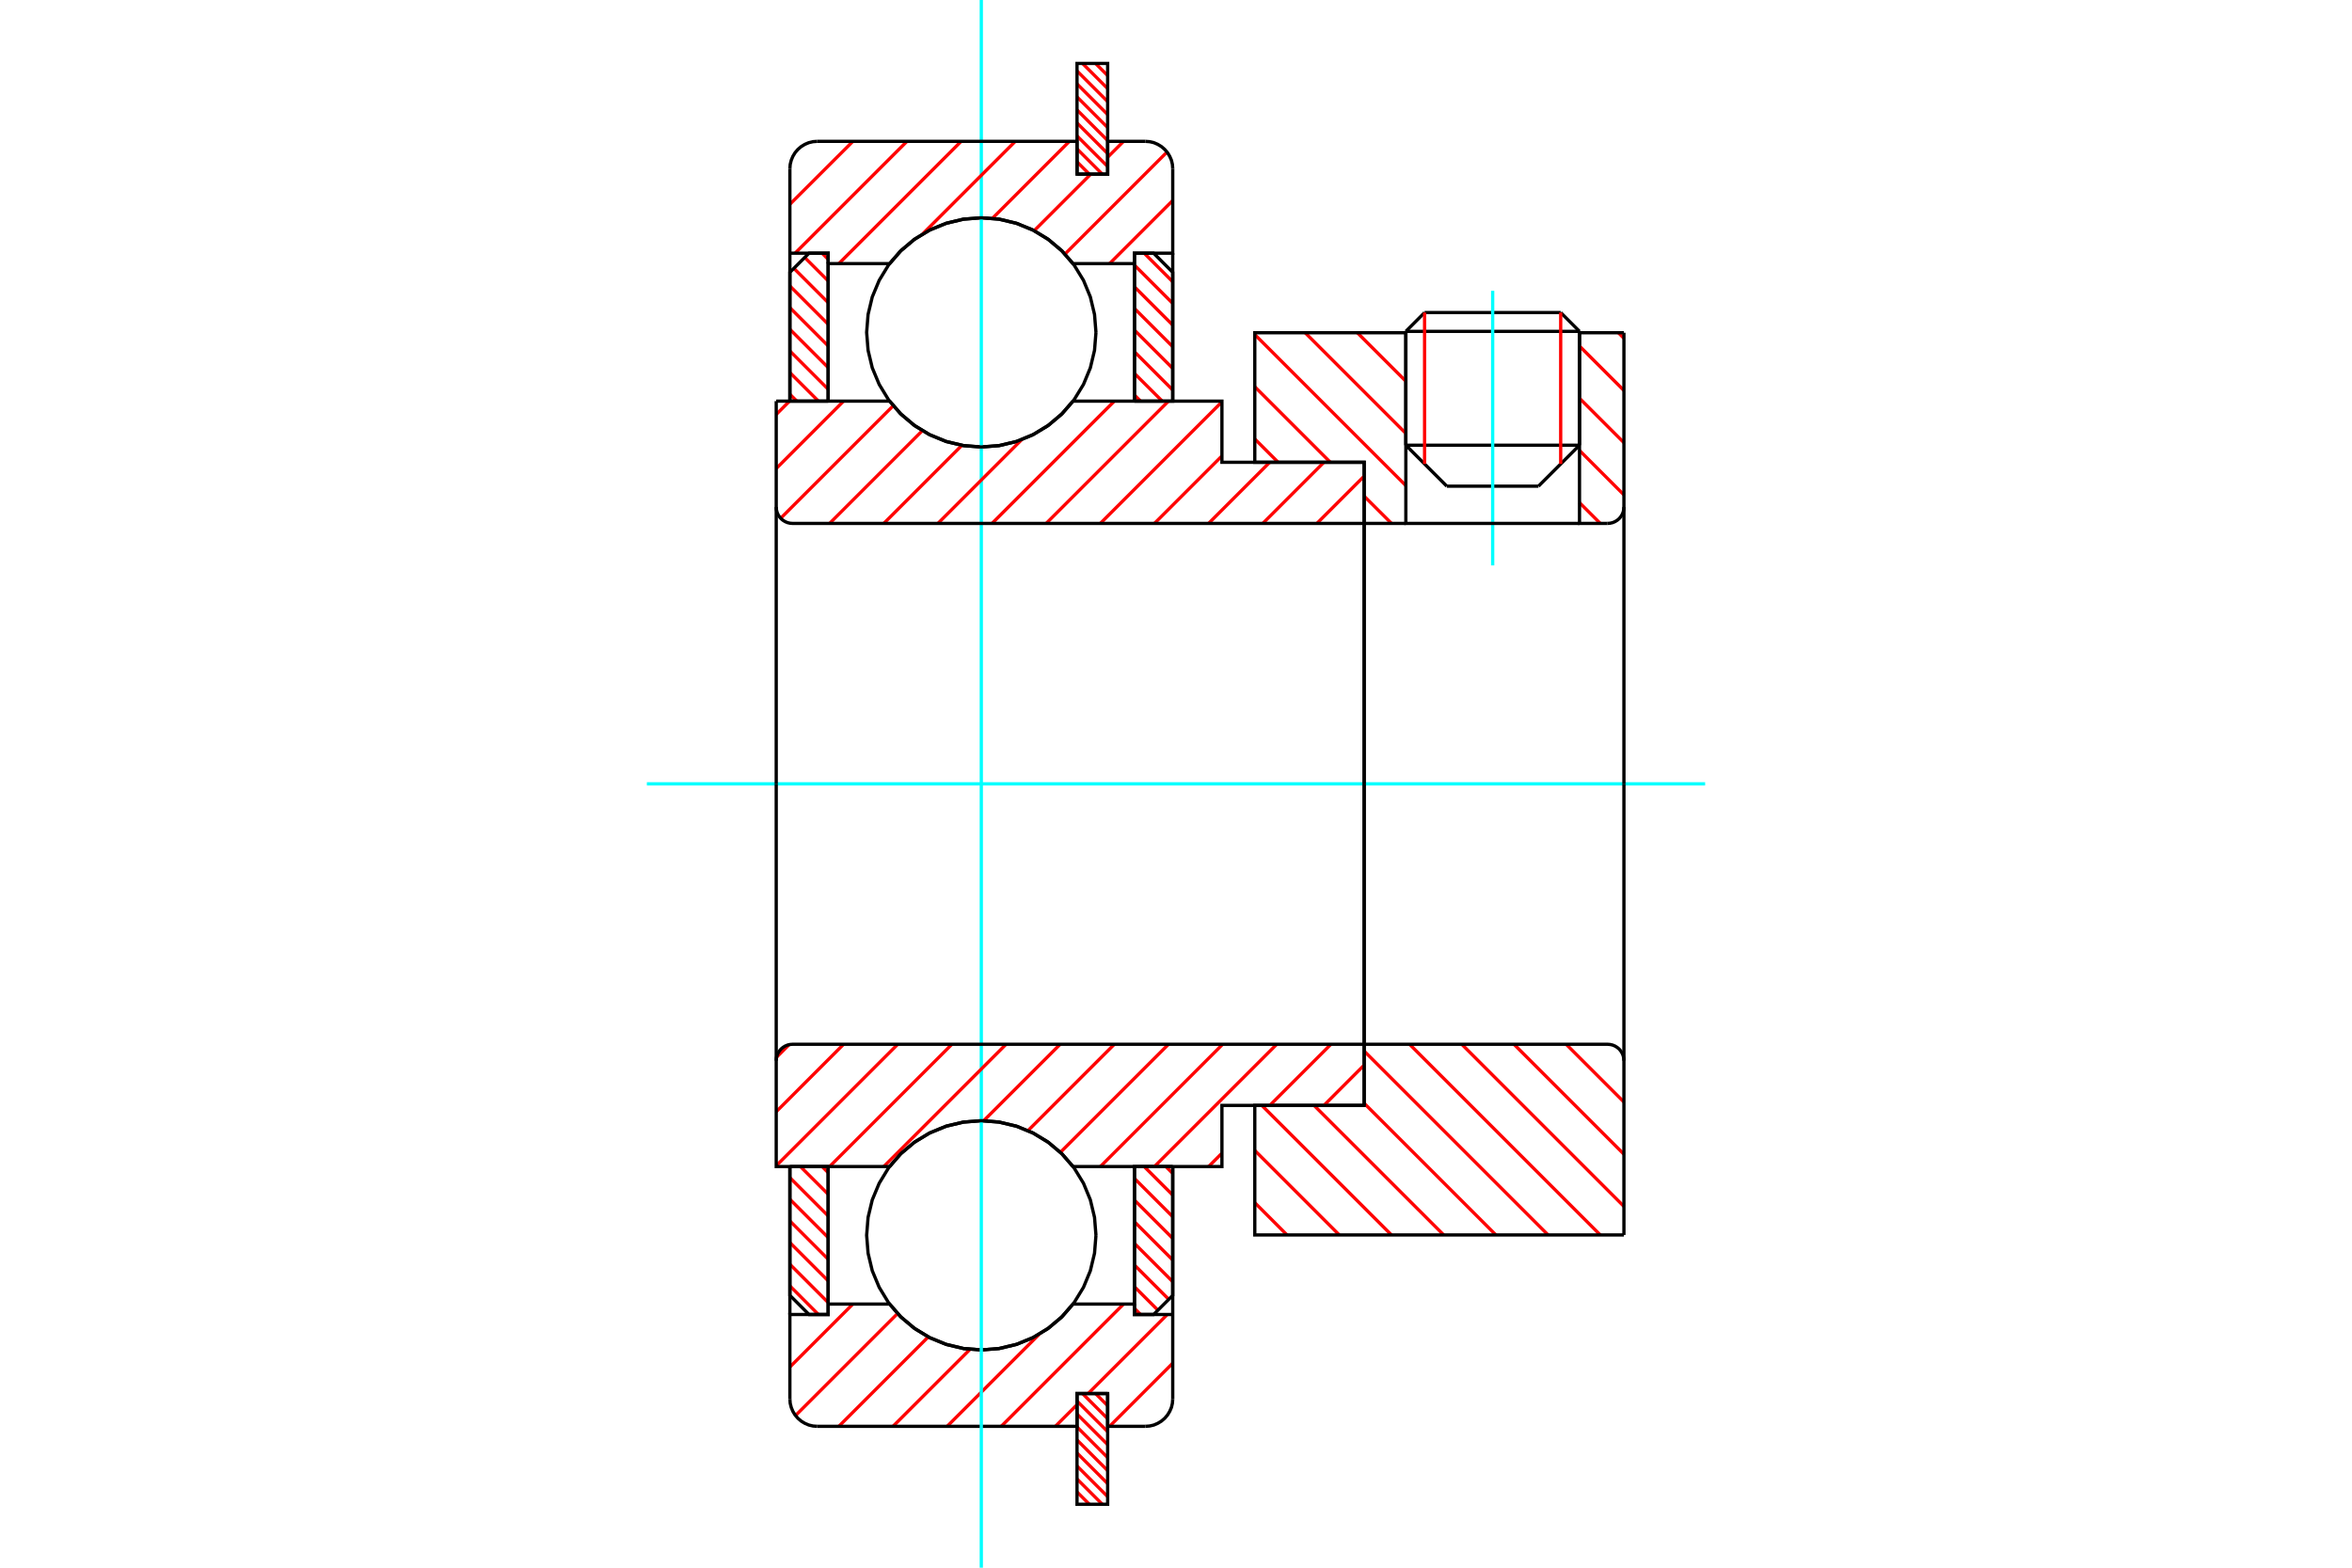 <?xml version="1.0" standalone="no"?>
<!DOCTYPE svg PUBLIC "-//W3C//DTD SVG 1.1//EN"
	"http://www.w3.org/Graphics/SVG/1.1/DTD/svg11.dtd">
<svg xmlns="http://www.w3.org/2000/svg" height="100%" width="100%" viewBox="0 0 36000 24000">
	<rect x="-1800" y="-1200" width="39600" height="26400" style="fill:#FFF"/>
	<g style="fill:none; fill-rule:evenodd" transform="matrix(1 0 0 1 0 0)">
		<g style="fill:none; stroke:#000; stroke-width:50; shape-rendering:geometricPrecision">
			<line x1="24176" y1="5073" x2="21518" y2="5073"/>
			<line x1="21805" y1="4785" x2="23888" y2="4785"/>
			<line x1="21518" y1="6816" x2="24176" y2="6816"/>
			<line x1="23548" y1="7443" x2="22145" y2="7443"/>
			<line x1="21805" y1="4785" x2="21518" y2="5073"/>
			<line x1="24176" y1="5073" x2="23888" y2="4785"/>
			<line x1="23548" y1="7443" x2="24176" y2="6816"/>
			<line x1="21518" y1="6816" x2="22145" y2="7443"/>
			<line x1="21518" y1="5073" x2="21518" y2="6816"/>
			<line x1="24176" y1="6816" x2="24176" y2="5073"/>
		</g>
		<g style="fill:none; stroke:#0FF; stroke-width:50; shape-rendering:geometricPrecision">
			<line x1="22847" y1="8656" x2="22847" y2="4452"/>
		</g>
		<g style="fill:none; stroke:#F00; stroke-width:50; shape-rendering:geometricPrecision">
			<line x1="23888" y1="4785" x2="23888" y2="7103"/>
			<line x1="21805" y1="7103" x2="21805" y2="4785"/>
			<line x1="16768" y1="21334" x2="16954" y2="21520"/>
			<line x1="16569" y1="21334" x2="16954" y2="21719"/>
			<line x1="16485" y1="21449" x2="16954" y2="21917"/>
			<line x1="16485" y1="21648" x2="16954" y2="22116"/>
			<line x1="16485" y1="21846" x2="16954" y2="22315"/>
			<line x1="16485" y1="22045" x2="16954" y2="22514"/>
			<line x1="16485" y1="22244" x2="16954" y2="22713"/>
			<line x1="16485" y1="22443" x2="16954" y2="22912"/>
			<line x1="16485" y1="22642" x2="16872" y2="23029"/>
			<line x1="16485" y1="22841" x2="16673" y2="23029"/>
		</g>
		<g style="fill:none; stroke:#000; stroke-width:50; shape-rendering:geometricPrecision">
			<polyline points="16954,21334 16954,23029 16485,23029 16485,21334 16954,21334"/>
		</g>
		<g style="fill:none; stroke:#0FF; stroke-width:50; shape-rendering:geometricPrecision">
			<line x1="9901" y1="12000" x2="26099" y2="12000"/>
		</g>
		<g style="fill:none; stroke:#F00; stroke-width:50; shape-rendering:geometricPrecision">
			<line x1="16768" y1="971" x2="16954" y2="1157"/>
			<line x1="16569" y1="971" x2="16954" y2="1356"/>
			<line x1="16485" y1="1086" x2="16954" y2="1555"/>
			<line x1="16485" y1="1285" x2="16954" y2="1754"/>
			<line x1="16485" y1="1484" x2="16954" y2="1953"/>
			<line x1="16485" y1="1683" x2="16954" y2="2152"/>
			<line x1="16485" y1="1882" x2="16954" y2="2351"/>
			<line x1="16485" y1="2081" x2="16954" y2="2549"/>
			<line x1="16485" y1="2279" x2="16872" y2="2666"/>
			<line x1="16485" y1="2478" x2="16673" y2="2666"/>
		</g>
		<g style="fill:none; stroke:#000; stroke-width:50; shape-rendering:geometricPrecision">
			<polyline points="16485,2666 16485,971 16954,971 16954,2666 16485,2666"/>
		</g>
		<g style="fill:none; stroke:#F00; stroke-width:50; shape-rendering:geometricPrecision">
			<line x1="12090" y1="19686" x2="12527" y2="20124"/>
			<line x1="12090" y1="19355" x2="12676" y2="19941"/>
			<line x1="12090" y1="19023" x2="12676" y2="19609"/>
			<line x1="12090" y1="18692" x2="12676" y2="19278"/>
			<line x1="12090" y1="18360" x2="12676" y2="18946"/>
			<line x1="12090" y1="18029" x2="12676" y2="18615"/>
			<line x1="12251" y1="17859" x2="12676" y2="18283"/>
			<line x1="12583" y1="17859" x2="12676" y2="17952"/>
		</g>
		<g style="fill:none; stroke:#000; stroke-width:50; shape-rendering:geometricPrecision">
			<polyline points="12090,17859 12090,19831 12383,20124 12676,20124 12676,17859 12090,17859"/>
		</g>
		<g style="fill:none; stroke:#F00; stroke-width:50; shape-rendering:geometricPrecision">
			<line x1="12090" y1="6036" x2="12196" y2="6141"/>
			<line x1="12090" y1="5704" x2="12527" y2="6141"/>
			<line x1="12090" y1="5373" x2="12676" y2="5959"/>
			<line x1="12090" y1="5041" x2="12676" y2="5627"/>
			<line x1="12090" y1="4710" x2="12676" y2="5296"/>
			<line x1="12090" y1="4378" x2="12676" y2="4964"/>
			<line x1="12151" y1="4108" x2="12676" y2="4633"/>
			<line x1="12317" y1="3942" x2="12676" y2="4301"/>
			<line x1="12583" y1="3876" x2="12676" y2="3970"/>
		</g>
		<g style="fill:none; stroke:#000; stroke-width:50; shape-rendering:geometricPrecision">
			<polyline points="12676,6141 12676,3876 12383,3876 12090,4169 12090,6141 12676,6141"/>
		</g>
		<g style="fill:none; stroke:#F00; stroke-width:50; shape-rendering:geometricPrecision">
			<line x1="17844" y1="17859" x2="17950" y2="17964"/>
			<line x1="17513" y1="17859" x2="17950" y2="18296"/>
			<line x1="17364" y1="18041" x2="17950" y2="18627"/>
			<line x1="17364" y1="18373" x2="17950" y2="18959"/>
			<line x1="17364" y1="18704" x2="17950" y2="19290"/>
			<line x1="17364" y1="19036" x2="17950" y2="19622"/>
			<line x1="17364" y1="19367" x2="17889" y2="19892"/>
			<line x1="17364" y1="19699" x2="17723" y2="20058"/>
			<line x1="17364" y1="20030" x2="17457" y2="20124"/>
		</g>
		<g style="fill:none; stroke:#000; stroke-width:50; shape-rendering:geometricPrecision">
			<polyline points="17950,17859 17950,19831 17657,20124 17364,20124 17364,17859 17950,17859"/>
		</g>
		<g style="fill:none; stroke:#F00; stroke-width:50; shape-rendering:geometricPrecision">
			<line x1="17513" y1="3876" x2="17950" y2="4314"/>
			<line x1="17364" y1="4059" x2="17950" y2="4645"/>
			<line x1="17364" y1="4391" x2="17950" y2="4977"/>
			<line x1="17364" y1="4722" x2="17950" y2="5308"/>
			<line x1="17364" y1="5054" x2="17950" y2="5640"/>
			<line x1="17364" y1="5385" x2="17950" y2="5971"/>
			<line x1="17364" y1="5717" x2="17789" y2="6141"/>
			<line x1="17364" y1="6048" x2="17457" y2="6141"/>
		</g>
		<g style="fill:none; stroke:#000; stroke-width:50; shape-rendering:geometricPrecision">
			<polyline points="17364,6141 17364,3876 17657,3876 17950,4169 17950,6141 17364,6141"/>
			<polyline points="16775,5089 16753,4814 16689,4546 16584,4292 16440,4057 16261,3848 16051,3669 15817,3525 15562,3420 15295,3355 15020,3334 14746,3355 14478,3420 14223,3525 13989,3669 13779,3848 13600,4057 13457,4292 13351,4546 13287,4814 13265,5089 13287,5363 13351,5631 13457,5885 13600,6120 13779,6329 13989,6508 14223,6652 14478,6758 14746,6822 15020,6843 15295,6822 15562,6758 15817,6652 16051,6508 16261,6329 16440,6120 16584,5885 16689,5631 16753,5363 16775,5089"/>
			<polyline points="16775,18911 16753,18637 16689,18369 16584,18115 16440,17880 16261,17671 16051,17492 15817,17348 15562,17242 15295,17178 15020,17157 14746,17178 14478,17242 14223,17348 13989,17492 13779,17671 13600,17880 13457,18115 13351,18369 13287,18637 13265,18911 13287,19186 13351,19454 13457,19708 13600,19943 13779,20152 13989,20331 14223,20475 14478,20580 14746,20645 15020,20666 15295,20645 15562,20580 15817,20475 16051,20331 16261,20152 16440,19943 16584,19708 16689,19454 16753,19186 16775,18911"/>
		</g>
		<g style="fill:none; stroke:#F00; stroke-width:50; shape-rendering:geometricPrecision">
			<line x1="23972" y1="15987" x2="24856" y2="16871"/>
			<line x1="23173" y1="15987" x2="24856" y2="17670"/>
			<line x1="22374" y1="15987" x2="24856" y2="18469"/>
			<line x1="21575" y1="15987" x2="24494" y2="18906"/>
			<line x1="20880" y1="16091" x2="23695" y2="18906"/>
			<line x1="20880" y1="16890" x2="22896" y2="18906"/>
			<line x1="20113" y1="16923" x2="22097" y2="18906"/>
			<line x1="19314" y1="16923" x2="21298" y2="18906"/>
			<line x1="19206" y1="17613" x2="20499" y2="18906"/>
			<line x1="19206" y1="18412" x2="19699" y2="18906"/>
		</g>
		<g style="fill:none; stroke:#000; stroke-width:50; shape-rendering:geometricPrecision">
			<line x1="24856" y1="12000" x2="24856" y2="18906"/>
			<polyline points="24856,16238 24853,16198 24844,16160 24829,16124 24808,16090 24783,16060 24753,16035 24719,16014 24683,15999 24644,15990 24605,15987 20880,15987 20880,12000"/>
			<polyline points="20880,15987 20880,16923 19206,16923 19206,18906 24856,18906"/>
		</g>
		<g style="fill:none; stroke:#F00; stroke-width:50; shape-rendering:geometricPrecision">
			<line x1="24771" y1="5094" x2="24856" y2="5179"/>
			<line x1="24176" y1="5298" x2="24856" y2="5978"/>
			<line x1="24176" y1="6097" x2="24856" y2="6777"/>
			<line x1="24176" y1="6896" x2="24856" y2="7576"/>
			<line x1="24176" y1="7695" x2="24494" y2="8013"/>
			<line x1="20776" y1="5094" x2="21518" y2="5836"/>
			<line x1="19977" y1="5094" x2="21518" y2="6635"/>
			<line x1="19206" y1="5122" x2="21518" y2="7434"/>
			<line x1="19206" y1="5921" x2="20362" y2="7077"/>
			<line x1="20880" y1="7596" x2="21298" y2="8013"/>
			<line x1="19206" y1="6720" x2="19563" y2="7077"/>
		</g>
		<g style="fill:none; stroke:#000; stroke-width:50; shape-rendering:geometricPrecision">
			<line x1="24856" y1="12000" x2="24856" y2="5094"/>
			<polyline points="24605,8013 24644,8010 24683,8001 24719,7986 24753,7965 24783,7940 24808,7910 24829,7876 24844,7840 24853,7802 24856,7762"/>
			<polyline points="24605,8013 24176,8013 24176,5094"/>
			<polyline points="24176,8013 21518,8013 21518,5094"/>
			<polyline points="21518,8013 20880,8013 20880,12000"/>
			<polyline points="20880,8013 20880,7077 19206,7077 19206,5094 21518,5094"/>
			<line x1="24176" y1="5094" x2="24856" y2="5094"/>
		</g>
		<g style="fill:none; stroke:#F00; stroke-width:50; shape-rendering:geometricPrecision">
			<line x1="17950" y1="20869" x2="16983" y2="21836"/>
			<line x1="17867" y1="20124" x2="16656" y2="21334"/>
			<line x1="16485" y1="21505" x2="16154" y2="21836"/>
			<line x1="17197" y1="19964" x2="15325" y2="21836"/>
			<line x1="15909" y1="20424" x2="14497" y2="21836"/>
			<line x1="14847" y1="20657" x2="13668" y2="21836"/>
			<line x1="14208" y1="20467" x2="12839" y2="21836"/>
			<line x1="13738" y1="20109" x2="12176" y2="21671"/>
			<line x1="13054" y1="19964" x2="12090" y2="20928"/>
		</g>
		<g style="fill:none; stroke:#000; stroke-width:50; shape-rendering:geometricPrecision">
			<polyline points="17950,17859 17950,20124 17950,21417"/>
			<polyline points="17531,21836 17597,21831 17661,21816 17721,21790 17777,21756 17827,21713 17870,21663 17904,21607 17930,21547 17945,21483 17950,21417"/>
			<polyline points="17531,21836 16954,21836 16954,21334 16485,21334 16485,21836 12509,21836"/>
			<polyline points="12090,21417 12095,21483 12111,21547 12136,21607 12170,21663 12213,21713 12263,21756 12319,21790 12380,21816 12443,21831 12509,21836"/>
			<polyline points="12090,21417 12090,20124 12676,20124 12676,19964 12676,17859"/>
			<polyline points="12676,19964 13616,19964 13795,20168 14003,20341 14235,20481 14486,20583 14750,20645 15020,20666 15290,20645 15554,20583 15805,20481 16037,20341 16245,20168 16424,19964 17364,19964 17364,17859"/>
			<polyline points="17364,19964 17364,20124 17950,20124"/>
			<line x1="12090" y1="20124" x2="12090" y2="17859"/>
		</g>
		<g style="fill:none; stroke:#0FF; stroke-width:50; shape-rendering:geometricPrecision">
			<line x1="15020" y1="24000" x2="15020" y2="0"/>
		</g>
		<g style="fill:none; stroke:#F00; stroke-width:50; shape-rendering:geometricPrecision">
			<line x1="17950" y1="3069" x2="16983" y2="4036"/>
			<line x1="17863" y1="2327" x2="16300" y2="3890"/>
			<line x1="17197" y1="2164" x2="16954" y2="2407"/>
			<line x1="16695" y1="2666" x2="15829" y2="3532"/>
			<line x1="16368" y1="2164" x2="15190" y2="3343"/>
			<line x1="15540" y1="2164" x2="14122" y2="3582"/>
			<line x1="14711" y1="2164" x2="12839" y2="4036"/>
			<line x1="13882" y1="2164" x2="12170" y2="3876"/>
			<line x1="13054" y1="2164" x2="12090" y2="3127"/>
		</g>
		<g style="fill:none; stroke:#000; stroke-width:50; shape-rendering:geometricPrecision">
			<polyline points="12090,6141 12090,3876 12090,2583"/>
			<polyline points="12509,2164 12443,2169 12380,2184 12319,2210 12263,2244 12213,2287 12170,2337 12136,2393 12111,2453 12095,2517 12090,2583"/>
			<polyline points="12509,2164 16485,2164 16485,2666 16954,2666 16954,2164 17531,2164"/>
			<polyline points="17950,2583 17945,2517 17930,2453 17904,2393 17870,2337 17827,2287 17777,2244 17721,2210 17661,2184 17597,2169 17531,2164"/>
			<polyline points="17950,2583 17950,3876 17364,3876 17364,4036 17364,6141"/>
			<polyline points="17364,4036 16424,4036 16245,3832 16037,3659 15805,3519 15554,3417 15290,3355 15020,3334 14750,3355 14486,3417 14235,3519 14003,3659 13795,3832 13616,4036 12676,4036 12676,6141"/>
			<polyline points="12676,4036 12676,3876 12090,3876"/>
			<line x1="17950" y1="3876" x2="17950" y2="6141"/>
		</g>
		<g style="fill:none; stroke:#F00; stroke-width:50; shape-rendering:geometricPrecision">
			<line x1="20880" y1="16306" x2="20264" y2="16923"/>
			<line x1="20371" y1="15987" x2="19435" y2="16923"/>
			<line x1="18703" y1="17654" x2="18499" y2="17859"/>
			<line x1="19542" y1="15987" x2="17670" y2="17859"/>
			<line x1="18714" y1="15987" x2="16842" y2="17859"/>
			<line x1="17885" y1="15987" x2="16230" y2="17642"/>
			<line x1="17056" y1="15987" x2="15734" y2="17309"/>
			<line x1="16227" y1="15987" x2="15056" y2="17158"/>
			<line x1="15399" y1="15987" x2="13527" y2="17859"/>
			<line x1="14570" y1="15987" x2="12698" y2="17859"/>
			<line x1="13741" y1="15987" x2="11881" y2="17847"/>
			<line x1="12912" y1="15987" x2="11881" y2="17019"/>
			<line x1="12078" y1="15993" x2="11887" y2="16184"/>
		</g>
		<g style="fill:none; stroke:#000; stroke-width:50; shape-rendering:geometricPrecision">
			<line x1="20880" y1="12000" x2="20880" y2="16923"/>
			<polyline points="20880,15987 12132,15987 12092,15990 12054,15999 12018,16014 11984,16035 11954,16060 11929,16090 11908,16124 11893,16160 11884,16198 11881,16238 11881,17859 12467,17859 13616,17859"/>
			<polyline points="16424,17859 16245,17655 16037,17481 15805,17342 15554,17240 15290,17178 15020,17157 14750,17178 14486,17240 14235,17342 14003,17481 13795,17655 13616,17859"/>
			<polyline points="16424,17859 18703,17859 18703,16923 20880,16923"/>
			<line x1="11881" y1="12000" x2="11881" y2="16238"/>
		</g>
		<g style="fill:none; stroke:#F00; stroke-width:50; shape-rendering:geometricPrecision">
			<line x1="20880" y1="7290" x2="20157" y2="8013"/>
			<line x1="20264" y1="7077" x2="19328" y2="8013"/>
			<line x1="19435" y1="7077" x2="18499" y2="8013"/>
			<line x1="18703" y1="6980" x2="17670" y2="8013"/>
			<line x1="18703" y1="6152" x2="16842" y2="8013"/>
			<line x1="17885" y1="6141" x2="16013" y2="8013"/>
			<line x1="17056" y1="6141" x2="15184" y2="8013"/>
			<line x1="15639" y1="6730" x2="14356" y2="8013"/>
			<line x1="14722" y1="6818" x2="13527" y2="8013"/>
			<line x1="14118" y1="6593" x2="12698" y2="8013"/>
			<line x1="13672" y1="6211" x2="11949" y2="7934"/>
			<line x1="12912" y1="6141" x2="11881" y2="7173"/>
			<line x1="12084" y1="6141" x2="11881" y2="6345"/>
		</g>
		<g style="fill:none; stroke:#000; stroke-width:50; shape-rendering:geometricPrecision">
			<line x1="11881" y1="12000" x2="11881" y2="6141"/>
			<polyline points="11881,7762 11884,7802 11893,7840 11908,7876 11929,7910 11954,7940 11984,7965 12018,7986 12054,8001 12092,8010 12132,8013 20880,8013 20880,7077 18703,7077 18703,6141 16424,6141"/>
			<polyline points="13616,6141 13795,6345 14003,6519 14235,6658 14486,6760 14750,6822 15020,6843 15290,6822 15554,6760 15805,6658 16037,6519 16245,6345 16424,6141"/>
			<polyline points="13616,6141 12467,6141 11881,6141"/>
			<line x1="20880" y1="12000" x2="20880" y2="8013"/>
		</g>
	</g>
</svg>
